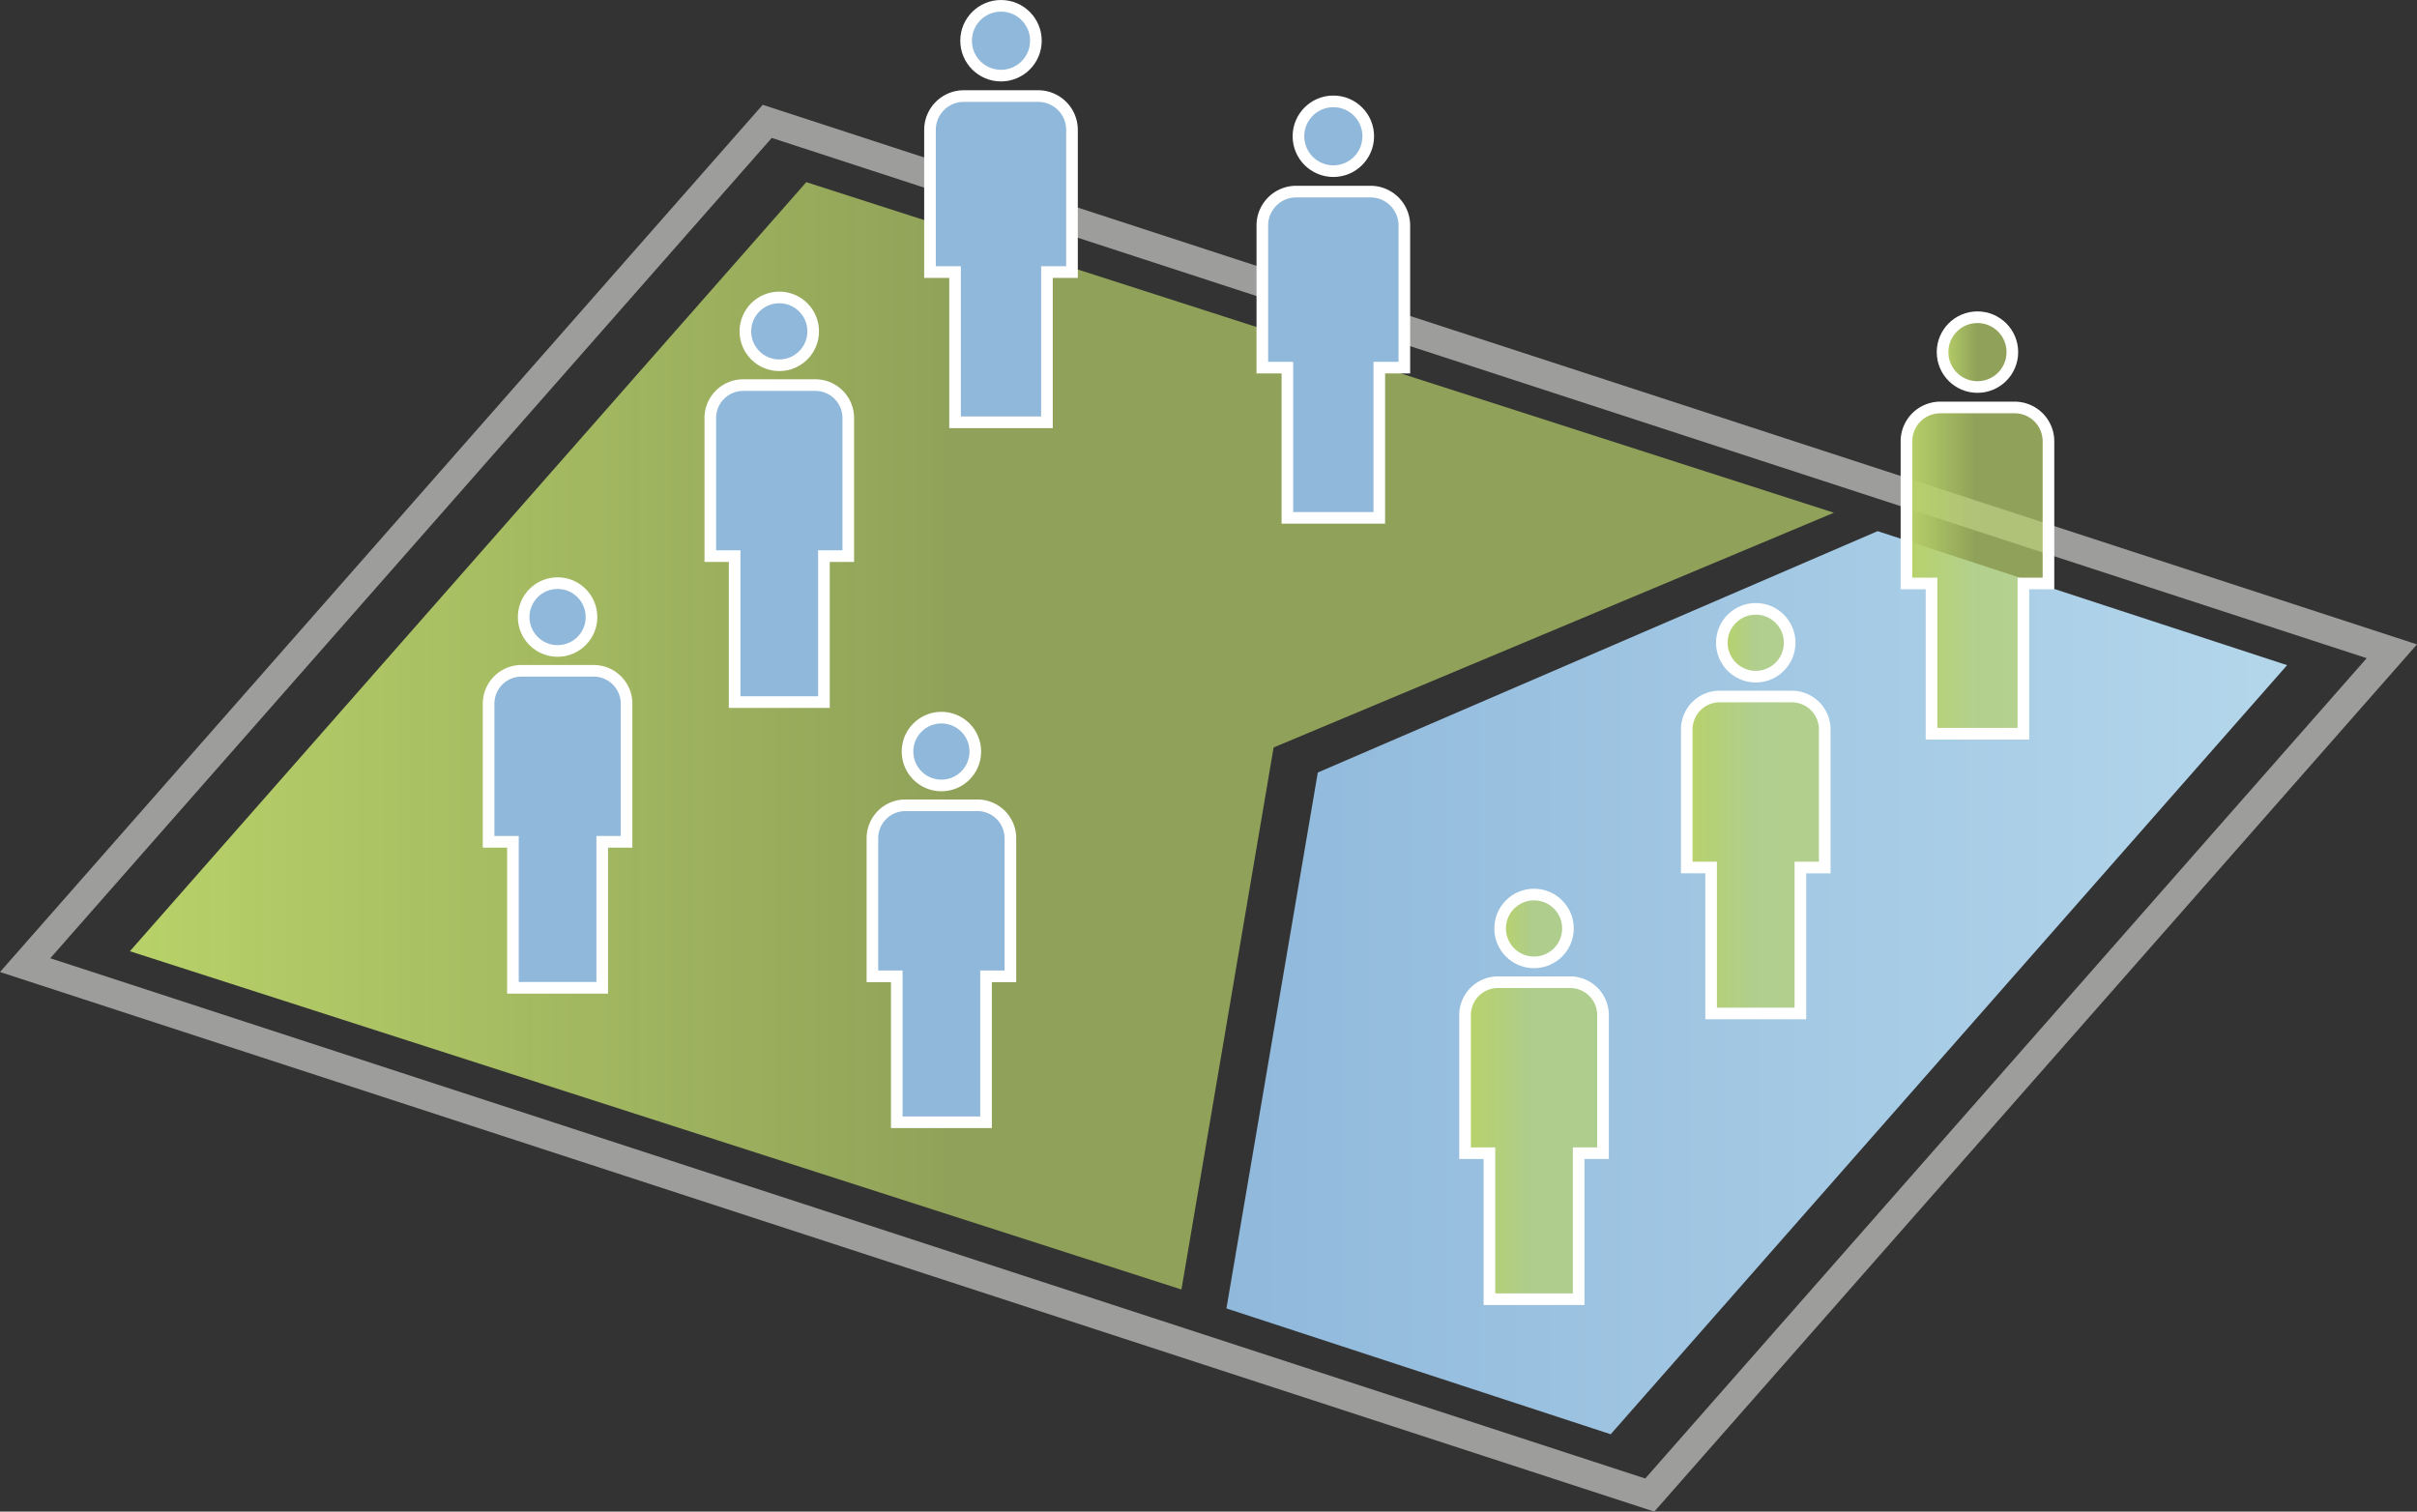 <?xml version="1.0" encoding="UTF-8"?> <svg xmlns="http://www.w3.org/2000/svg" xmlns:xlink="http://www.w3.org/1999/xlink" viewBox="0 0 207.891 130.023"><rect x="0" y="0" width="207.891" height="130.023" fill="#333333" stroke="none"/> <defs> <style>.cls-1{fill:url(#Безымянный_градиент_30);}.cls-2{fill:#9d9d9c;}.cls-3{fill:#90b8da;}.cls-10,.cls-3,.cls-5,.cls-6,.cls-7,.cls-8,.cls-9{stroke:#fff;stroke-miterlimit:10;}.cls-4{opacity:0.92;fill:url(#Безымянный_градиент_5);}.cls-5{fill:url(#Безымянный_градиент_30-2);}.cls-6{fill:url(#Безымянный_градиент_30-3);}.cls-7{fill:url(#Безымянный_градиент_30-4);}.cls-8{fill:url(#Безымянный_градиент_30-5);}.cls-9{fill:url(#Безымянный_градиент_30-6);}.cls-10{fill:url(#Безымянный_градиент_30-7);}</style> <linearGradient id="Безымянный_градиент_30" x1="11.173" y1="63.293" x2="157.738" y2="63.293" gradientUnits="userSpaceOnUse"> <stop offset="0" stop-color="#b8d269"></stop> <stop offset="0.482" stop-color="#b8d269" stop-opacity="0.7"></stop> </linearGradient> <linearGradient id="Безымянный_градиент_5" x1="105.487" y1="84.528" x2="196.718" y2="84.528" gradientUnits="userSpaceOnUse"> <stop offset="0.004" stop-color="#98c4ea"></stop> <stop offset="1" stop-color="#bfe5fb"></stop> </linearGradient> <linearGradient id="Безымянный_градиент_30-2" x1="126.012" y1="98.119" x2="137.879" y2="98.119" xlink:href="#Безымянный_градиент_30"></linearGradient> <linearGradient id="Безымянный_градиент_30-3" x1="129.029" y1="79.862" x2="134.863" y2="79.862" xlink:href="#Безымянный_градиент_30"></linearGradient> <linearGradient id="Безымянный_градиент_30-4" x1="163.978" y1="49.08" x2="176.193" y2="49.08" xlink:href="#Безымянный_градиент_30"></linearGradient> <linearGradient id="Безымянный_градиент_30-5" x1="167.083" y1="30.288" x2="173.088" y2="30.288" xlink:href="#Безымянный_градиент_30"></linearGradient> <linearGradient id="Безымянный_градиент_30-6" x1="145.082" y1="73.544" x2="156.949" y2="73.544" xlink:href="#Безымянный_градиент_30"></linearGradient> <linearGradient id="Безымянный_градиент_30-7" x1="148.099" y1="55.287" x2="153.933" y2="55.287" xlink:href="#Безымянный_градиент_30"></linearGradient> </defs> <title>Схемка</title> <g id="Слой_2" data-name="Слой 2"> <polygon class="cls-1" points="101.618 110.918 11.173 81.821 69.35 15.668 157.738 44.103 109.546 64.294 101.618 110.918"></polygon> <path class="cls-2" d="M142.29,130.023,0,83.608,65.601,9.014,207.891,55.429ZM4.325,82.424l137.185,44.751,62.055-70.561L66.38,11.862Z"></path> <path class="cls-3" d="M53.892,60.53a2.83,2.83,0,0,0-2.829-2.83H44.855a2.83,2.83,0,0,0-2.83,2.83v11.879h2.094V84.966h7.679V72.409H53.892Z"></path> <circle class="cls-3" cx="47.959" cy="53.076" r="2.917"></circle> <path class="cls-3" d="M86.906,72.1a2.83,2.83,0,0,0-2.829-2.83H77.869a2.83,2.83,0,0,0-2.83,2.83V83.979h2.094V96.535H84.812V83.979h2.094Z"></path> <circle class="cls-3" cx="80.973" cy="64.645" r="2.917"></circle> <path class="cls-3" d="M92.205,11.175a2.912,2.912,0,0,0-2.912-2.913H82.903a2.913,2.913,0,0,0-2.913,2.913V23.402h2.156V36.326h7.904V23.402h2.155Z"></path> <circle class="cls-3" cx="86.098" cy="3.502" r="3.002"></circle> <path class="cls-3" d="M120.791,19.393a2.912,2.912,0,0,0-2.912-2.913h-6.39a2.913,2.913,0,0,0-2.913,2.913V31.621h2.156V44.545h7.904V31.621h2.155Z"></path> <circle class="cls-3" cx="114.684" cy="11.721" r="3.002"></circle> <path class="cls-3" d="M72.962,35.955a2.83,2.83,0,0,0-2.829-2.83H63.925a2.83,2.83,0,0,0-2.83,2.83V47.835h2.094V60.391h7.679V47.835h2.094Z"></path> <circle class="cls-3" cx="67.028" cy="28.501" r="2.917"></circle> <polygon class="cls-4" points="105.487 112.546 138.54 123.369 196.718 57.216 161.5 45.687 113.347 66.448 105.487 112.546"></polygon> <path class="cls-5" d="M137.879,87.316a2.83,2.83,0,0,0-2.829-2.83h-6.208a2.83,2.83,0,0,0-2.83,2.83V99.195h2.094v12.556h7.679V99.195h2.094Z"></path> <circle class="cls-6" cx="131.946" cy="79.862" r="2.917"></circle> <path class="cls-7" d="M176.193,37.961a2.912,2.912,0,0,0-2.912-2.913h-6.39a2.913,2.913,0,0,0-2.913,2.913V50.188h2.155V63.112h7.904V50.188h2.156Z"></path> <circle class="cls-8" cx="170.085" cy="30.288" r="3.002"></circle> <path class="cls-9" d="M156.949,62.741a2.83,2.83,0,0,0-2.829-2.83h-6.208a2.83,2.83,0,0,0-2.83,2.83v11.879h2.094V87.177h7.679V74.621h2.094Z"></path> <circle class="cls-10" cx="151.016" cy="55.287" r="2.917"></circle> </g> </svg> 